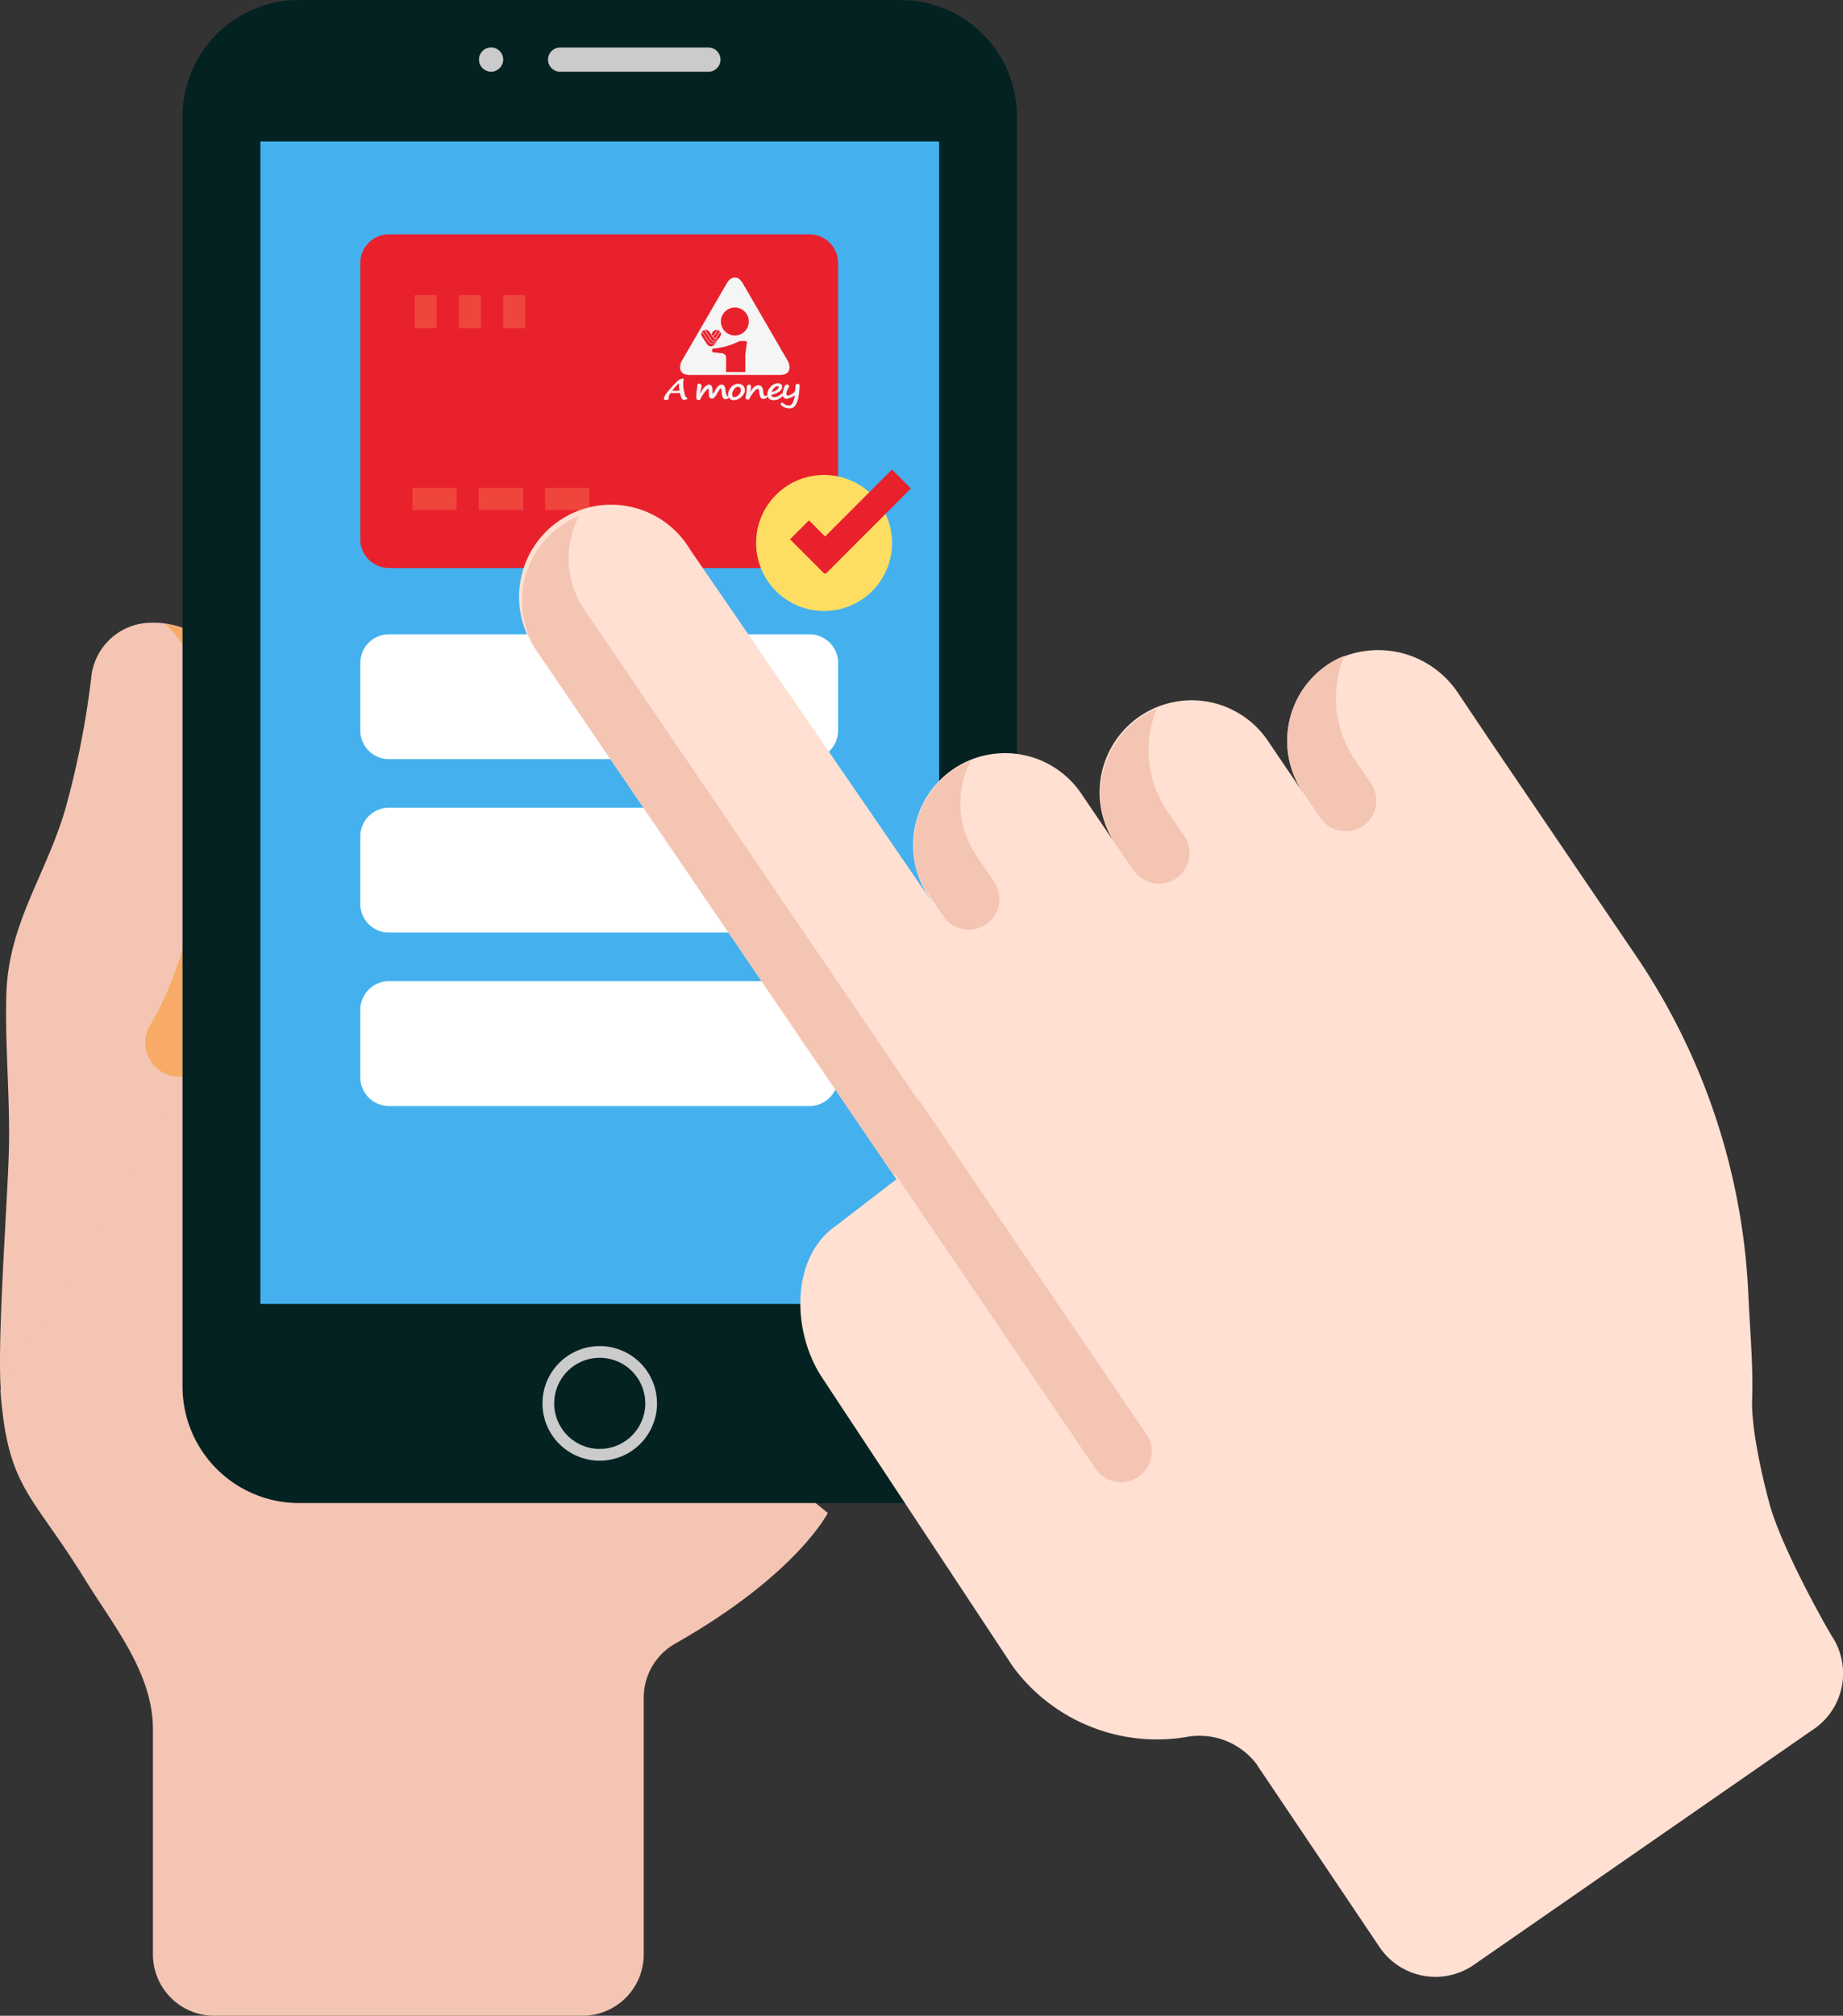 <svg id="Group_10" data-name="Group 10" xmlns="http://www.w3.org/2000/svg" xmlns:xlink="http://www.w3.org/1999/xlink" width="197.926" height="216.349" viewBox="0 0 197.926 216.349">
  <rect x="0" y="0" width="197.926" height="216.349" fill="#333333" stroke="none"/>
  <defs>
    <clipPath id="clip-path">
      <rect id="Rectangle_37" data-name="Rectangle 37" width="197.926" height="216.349" fill="none"/>
    </clipPath>
  </defs>
  <g id="Group_9" data-name="Group 9" clip-path="url(#clip-path)">
    <path id="Path_24" data-name="Path 24" d="M19.808,106.373,88.9,162.38s-3.295,6.589-16.332,13.995a6.668,6.668,0,0,0-3.436,5.772V209.76a6.588,6.588,0,0,1-6.589,6.589H23.014a6.589,6.589,0,0,1-6.59-6.589V185.6c0-6.034-4.253-11.145-7.274-16.047C3.411,160.242.832,159.807.042,149.2Z" fill="#f4c5b3"/>
    <path id="Path_25" data-name="Path 25" d="M.087,149.2C-.319,143.753.815,128.9.956,123.4s-.448-11.462-.27-16.8C.94,98.983,5.031,93.8,7.081,86.606A94.492,94.492,0,0,0,9.809,72.637a6.5,6.5,0,0,1,6.43-5.8h.583s12.826,0,12.826,19.767c.491,1.977-3.3,26.356-9.884,29.651Z" fill="#f4c5b3"/>
    <path id="Path_26" data-name="Path 26" d="M17.583,115.156a3.676,3.676,0,0,1-1.384-5.272c4.725-7.547,7.317-24.926,6.9-26.573,0-8.83-2.538-13.7-5.372-16.374,2.966.429,11.926,3.164,11.926,19.669.436,1.739-2.447,20.834-7.635,27.631a3.574,3.574,0,0,1-4.439.919" fill="#f7ab66"/>
    <path id="Path_27" data-name="Path 27" d="M96.73,161.32H32.086A12.522,12.522,0,0,1,19.6,148.833V12.487A12.522,12.522,0,0,1,32.086,0H96.733A12.523,12.523,0,0,1,109.22,12.487V148.833A12.527,12.527,0,0,1,96.73,161.32" fill="#032221"/>
    <rect id="Rectangle_28" data-name="Rectangle 28" width="72.89" height="124.763" transform="translate(27.963 15.182)" fill="#44b1ee"/>
    <path id="Path_28" data-name="Path 28" d="M76.076,7.7H60.156a1.3,1.3,0,1,1,0-2.6h15.92a1.3,1.3,0,1,1,0,2.6" fill="#cbcbcb"/>
    <path id="Path_29" data-name="Path 29" d="M52.74,5.094a1.3,1.3,0,1,1-1.3,1.3,1.3,1.3,0,0,1,1.3-1.3" fill="#cbcbcb"/>
    <path id="Path_30" data-name="Path 30" d="M64.408,156.773a6.15,6.15,0,1,1,6.15-6.15,6.156,6.156,0,0,1-6.15,6.15m0-11.043a4.89,4.89,0,1,0,4.89,4.89,4.895,4.895,0,0,0-4.89-4.89" fill="#cbcbcb"/>
    <path id="Path_31" data-name="Path 31" d="M86.924,60.964H41.777a3.083,3.083,0,0,1-3.083-3.083V28.231a3.083,3.083,0,0,1,3.083-3.083H86.924a3.083,3.083,0,0,1,3.083,3.083v29.65a3.083,3.083,0,0,1-3.083,3.083" fill="#e9212d"/>
    <path id="Path_32" data-name="Path 32" d="M86.924,81.479H41.777A3.083,3.083,0,0,1,38.694,78.4V71.16a3.083,3.083,0,0,1,3.083-3.083H86.924a3.083,3.083,0,0,1,3.083,3.083V78.4a3.083,3.083,0,0,1-3.083,3.083" fill="#fff"/>
    <path id="Path_33" data-name="Path 33" d="M86.924,100.093H41.777a3.082,3.082,0,0,1-3.083-3.082V89.774a3.083,3.083,0,0,1,3.083-3.083H86.924a3.083,3.083,0,0,1,3.083,3.083v7.237a3.082,3.082,0,0,1-3.083,3.082" fill="#fff"/>
    <path id="Path_34" data-name="Path 34" d="M86.924,118.708H41.777a3.082,3.082,0,0,1-3.083-3.082v-7.237a3.083,3.083,0,0,1,3.083-3.083H86.924a3.083,3.083,0,0,1,3.083,3.083v7.237a3.082,3.082,0,0,1-3.083,3.082" fill="#fff"/>
    <rect id="Rectangle_29" data-name="Rectangle 29" width="4.753" height="2.375" transform="translate(44.291 52.365)" fill="#f0453d"/>
    <rect id="Rectangle_30" data-name="Rectangle 30" width="4.753" height="2.375" transform="translate(51.418 52.365)" fill="#f0453d"/>
    <rect id="Rectangle_31" data-name="Rectangle 31" width="4.753" height="2.375" transform="translate(58.546 52.365)" fill="#f0453d"/>
    <rect id="Rectangle_32" data-name="Rectangle 32" width="2.375" height="3.564" transform="translate(54.029 31.679)" fill="#f0453d"/>
    <rect id="Rectangle_33" data-name="Rectangle 33" width="2.375" height="3.564" transform="translate(49.276 31.679)" fill="#f0453d"/>
    <rect id="Rectangle_34" data-name="Rectangle 34" width="2.375" height="3.564" transform="translate(44.524 31.679)" fill="#f0453d"/>
    <path id="Path_35" data-name="Path 35" d="M84.6,38.732l-1.848-3.183-.217-.376-2.758-4.751a1.676,1.676,0,0,0-.463-.533.825.825,0,0,0-.406-.091.816.816,0,0,0-.4.1,1.6,1.6,0,0,0-.463.525l-3.129,5.389-1.695,2.92a1.343,1.343,0,0,0-.183.679.789.789,0,0,0,.357.689,1.564,1.564,0,0,0,.735.142h9.566a1.756,1.756,0,0,0,.735-.138c.483-.279.4-.967.173-1.368M77.325,35.58l-.537.749a.682.682,0,0,1-.1-.07,1.271,1.271,0,0,1-.1-.1L76.7,36s.272-.378.412-.571a.446.446,0,0,1,.214.149m.033.049a.416.416,0,0,1,.065.276.783.783,0,0,1-.258.434.342.342,0,0,1-.327.012Zm-.851.067a.587.587,0,0,1,.33-.284.529.529,0,0,1,.213,0s-.309.431-.458.643l-.041.049-.16-.24.116-.168m-.749-.292c.385,0,.464.324.717.681.174.251.313.353.555.344.033-.012.081-.033.113-.045a.387.387,0,0,1-.2.221.49.49,0,0,1-.557-.172c-.179-.263-.355-.527-.533-.791-.06-.093-.158-.232-.158-.232Zm-.119.02s.127.182.158.235c.116.171.23.341.344.512a1.266,1.266,0,0,0,.375.444.643.643,0,0,0,.327.064.681.681,0,0,0,.134-.048.537.537,0,0,1-.275.236.608.608,0,0,1-.187.013c-.286-.028-.407-.258-.554-.481q-.13-.2-.262-.4l-.209-.316c-.021-.028-.074-.088-.074-.123a.545.545,0,0,1,.223-.137m.346,1.585a1.271,1.271,0,0,1-.145-.2l-.2-.311a2.722,2.722,0,0,1-.31-.526.465.465,0,0,1,.049-.353s.1.14.145.212q.21.317.42.636a1.292,1.292,0,0,0,.309.371.578.578,0,0,0,.341.089l.043,0,.111-.037c.028-.012.092-.048.092-.048s-.042.067-.064.094a.5.5,0,0,1-.789.073m4.226-.235-.175,1.275V39.93H77.977v-1.6c0-.256-.335-.4-.335-.4l-1-.1c-.3-.076-.1-.413-.1-.413a7.764,7.764,0,0,0,2.891-.812h.566c.272,0,.22.169.22.169m-1.3-.766a1.5,1.5,0,1,1,1.5-1.5,1.5,1.5,0,0,1-1.5,1.5" fill="#f5f5f5"/>
    <path id="Path_36" data-name="Path 36" d="M71.989,42.143l-.036.053a1.085,1.085,0,0,0-.221.518.151.151,0,0,0,.051.106l-.19.055a.453.453,0,0,1-.13.02c-.082,0-.124-.032-.124-.1a1.246,1.246,0,0,1,.3-.6l.054-.073.128-.162.048-.058c.184-.224.467-.525.845-.9A1.379,1.379,0,0,1,73,40.761a1.487,1.487,0,0,1,.369-.085,2.373,2.373,0,0,0-.051.477,4.384,4.384,0,0,0,.167,1.185.634.634,0,0,0,.28.425.5.5,0,0,1-.284.132c-.187,0-.329-.256-.43-.772q-.29.027-.586.027Zm.127-.168.355.006c.243,0,.43-.006.559-.019a5.356,5.356,0,0,1-.081-.828v-.107c-.038.04-.124.126-.261.259a3.834,3.834,0,0,0-.536.633Z" fill="#f5f5f5"/>
    <path id="Path_37" data-name="Path 37" d="M75.232,42.782c-.014.106-.085.16-.212.16-.161,0-.243-.1-.243-.293a4.558,4.558,0,0,1,.063-.811,2.964,2.964,0,0,0,.047-.516.136.136,0,0,1,.047-.1.2.2,0,0,1,.128-.039.247.247,0,0,1,.278.281,2.885,2.885,0,0,1-.1.468,1.413,1.413,0,0,0-.059.324c.352-.648.67-.974.952-.974a.35.35,0,0,1,.276.115.84.84,0,0,1,.108.509c0,.24.016.359.044.359a1.283,1.283,0,0,0,.232-.349,1.867,1.867,0,0,1,.374-.509.515.515,0,0,1,.328-.125.328.328,0,0,1,.3.147,1.286,1.286,0,0,1,.127.5A2.19,2.19,0,0,0,78,42.35a.29.29,0,0,0,.161.189c.063.024.093.062.093.111s-.036.09-.1.134a.4.4,0,0,1-.215.067.336.336,0,0,1-.294-.155,1.452,1.452,0,0,1-.143-.626,1.536,1.536,0,0,0-.044-.3c-.014-.049-.038-.074-.068-.074s-.067.037-.118.112-.141.22-.268.44a1.842,1.842,0,0,1-.29.416.341.341,0,0,1-.474.041c-.071-.052-.111-.24-.117-.563-.006-.288-.027-.433-.066-.433s-.175.128-.374.385a4.351,4.351,0,0,0-.444.688" fill="#f5f5f5"/>
    <path id="Path_38" data-name="Path 38" d="M79.968,42.087a1.241,1.241,0,0,1-.471.613,1.172,1.172,0,0,1-.69.249.63.63,0,0,1-.451-.169.549.549,0,0,1-.176-.413,1.221,1.221,0,0,1,.324-.788,1,1,0,0,1,.788-.388.7.7,0,0,1,.512.2.646.646,0,0,1,.2.468.894.894,0,0,1-.032.231Zm-.96-.489a1.041,1.041,0,0,0-.252.306.83.83,0,0,0-.124.424.379.379,0,0,0,.055.213.176.176,0,0,0,.149.084.728.728,0,0,0,.477-.228.688.688,0,0,0,.248-.513.409.409,0,0,0-.082-.261.265.265,0,0,0-.223-.1.411.411,0,0,0-.247.079Z" fill="#f5f5f5"/>
    <path id="Path_39" data-name="Path 39" d="M81.676,42.648a1.323,1.323,0,0,1-.128-.522c-.028-.264-.089-.4-.182-.4s-.242.139-.461.414a2.885,2.885,0,0,0-.4.611.191.191,0,0,1-.063.1.139.139,0,0,1-.088.038c-.188,0-.281-.07-.281-.214a2.256,2.256,0,0,1,.055-.332,3.963,3.963,0,0,0,.073-.819.238.238,0,0,1,.074-.155.22.22,0,0,1,.161-.084.274.274,0,0,1,.164.044c.039.031.057.11.057.241a2.878,2.878,0,0,1-.1.569q.4-.788.894-.788c.285,0,.454.189.5.567s.105.577.168.577a.328.328,0,0,0,.1-.016.452.452,0,0,1,.107-.018.076.076,0,0,1,.087.086c0,.053-.039.109-.121.169a.5.5,0,0,1-.306.09.329.329,0,0,1-.306-.157Z" fill="#f5f5f5"/>
    <path id="Path_40" data-name="Path 40" d="M84.125,42.339c0,.109-.108.238-.322.386a1.243,1.243,0,0,1-.728.225.7.7,0,0,1-.492-.165.59.59,0,0,1-.178-.459,1.161,1.161,0,0,1,.365-.816,1.069,1.069,0,0,1,.781-.378.478.478,0,0,1,.331.11.332.332,0,0,1,.126.261.673.673,0,0,1-.308.514,1.814,1.814,0,0,1-.79.338c-.038.007-.056.026-.056.056a.191.191,0,0,0,.078.141.321.321,0,0,0,.211.067,1.118,1.118,0,0,0,.736-.321.2.2,0,0,1,.136-.061c.074,0,.11.035.11.1m-1.237-.274a1.182,1.182,0,0,0,.513-.209c.15-.107.223-.2.223-.29a.124.124,0,0,0-.034-.086.118.118,0,0,0-.087-.035.536.536,0,0,0-.357.2.984.984,0,0,0-.258.421" fill="#f5f5f5"/>
    <path id="Path_41" data-name="Path 41" d="M85.835,41.961a5.743,5.743,0,0,1-.1.731,2.6,2.6,0,0,1-.219.643.976.976,0,0,1-.312.393.749.749,0,0,1-.4.1,1.478,1.478,0,0,1-.475-.077h0a1.166,1.166,0,0,1-.34-.185c-.1-.076-.146-.141-.146-.194a.165.165,0,0,1,.043-.116A.159.159,0,0,1,84,43.217a.135.135,0,0,1,.1.043.892.892,0,0,0,.687.256c.122,0,.238-.106.352-.321a2.061,2.061,0,0,0,.215-.771,1.824,1.824,0,0,1-.879.378.4.4,0,0,1-.315-.133.474.474,0,0,1-.117-.322,2.118,2.118,0,0,1,.105-.544,1.512,1.512,0,0,1,.176-.444.3.3,0,0,1,.238-.085.162.162,0,0,1,.137.064.234.234,0,0,1,.048.142,1.683,1.683,0,0,1-.133.261,1.072,1.072,0,0,0-.163.5.314.314,0,0,0,.036.167c.025.037.049.056.075.056a.7.7,0,0,0,.214-.044,1.525,1.525,0,0,0,.3-.157A1.121,1.121,0,0,0,85.3,42.1a.407.407,0,0,0,.079-.148,1.962,1.962,0,0,0,.046-.4,1.552,1.552,0,0,1,.021-.225.151.151,0,0,1,.067-.085.236.236,0,0,1,.143-.039.264.264,0,0,1,.172.043c.035.029.051.1.051.2Z" fill="#f5f5f5"/>
    <path id="Path_42" data-name="Path 42" d="M73.486,42.935c-.212,0-.362-.244-.468-.768-.181.014-.364.023-.548.023l-.452-.007L72,42.215a1.073,1.073,0,0,0-.216.5.114.114,0,0,0,.04.08l.047.046-.069.018-.188.055a.563.563,0,0,1-.146.022c-.109,0-.171-.049-.171-.135a1.246,1.246,0,0,1,.311-.626l.008-.01.189-.245.034-.039c.183-.221.467-.526.847-.906a1.548,1.548,0,0,1,.3-.25,1.571,1.571,0,0,1,.385-.088l.066-.01-.011.055a2.485,2.485,0,0,0-.051.471,4.379,4.379,0,0,0,.166,1.175.6.6,0,0,0,.259.4l.052.028-.044.036a.531.531,0,0,1-.317.143M73.1,42.08l.007.037c.12.609.273.739.382.739a.4.4,0,0,0,.208-.089.731.731,0,0,1-.251-.42,4.448,4.448,0,0,1-.169-1.195,2.3,2.3,0,0,1,.043-.428,1.18,1.18,0,0,0-.288.071,1.248,1.248,0,0,0-.274.231c-.378.378-.662.68-.843.9L71.85,42l-.064.082-.1.134a1.231,1.231,0,0,0-.3.583c0,.036.013.056.077.056a.393.393,0,0,0,.112-.019c.056-.017.1-.03.133-.038a.17.17,0,0,1-.025-.085,1.1,1.1,0,0,1,.228-.537l.049-.074.509.007c.2,0,.391-.009.581-.027Zm-.626-.059-.435-.008.076-.113a3.791,3.791,0,0,1,.542-.64c.134-.133.222-.219.26-.258l.087-.09,0,.223a5.4,5.4,0,0,0,.079.822l.007.04-.048,0c-.13.012-.32.019-.565.019m-.275-.086.276.007c.212,0,.381-.006.5-.017a5.132,5.132,0,0,1-.074-.786c-.044.045-.1.1-.176.173a3.889,3.889,0,0,0-.53.623" fill="#f5f5f5"/>
    <path id="Path_43" data-name="Path 43" d="M88.5,50.977a7.3,7.3,0,1,1-7.3,7.3,7.3,7.3,0,0,1,7.3-7.3" fill="#fdde62"/>
    <rect id="Rectangle_35" data-name="Rectangle 35" width="2.877" height="5.227" transform="matrix(0.707, -0.707, 0.707, 0.707, 84.845, 57.884)" fill="#e9212d"/>
    <rect id="Rectangle_36" data-name="Rectangle 36" width="12.944" height="2.877" transform="translate(86.641 59.546) rotate(-45)" fill="#e9212d"/>
    <path id="Path_44" data-name="Path 44" d="M194.731,185.618l-36.5,25.3a7.247,7.247,0,0,1-10.081-1.944l-13.131-19.514c0-.033-.032-.033-.032-.067a7.7,7.7,0,0,0-7.381-3,19.207,19.207,0,0,1-18.844-7.545l-20.393-30.87c-3.394-5.006-3.492-13.111,1.482-16.471l6.424-4.943L57.76,70.035A9.883,9.883,0,1,1,74.1,58.966L99.765,96.325H99.8a9.883,9.883,0,1,1,16.375-11.069l3.69,5.436a9.883,9.883,0,1,1,16.373-11.07l3.69,5.436a9.887,9.887,0,0,1,3.1-14,10.3,10.3,0,0,1,13.606,3.393l3.361,5.008,15.946,23.49a70.363,70.363,0,0,1,11.827,36.14c.164,3.724.526,7.446.4,11.169-.083,2.5.707,6.832,1.854,11.1s5.313,11.9,6.664,14.177a7.249,7.249,0,0,1-1.944,10.081" fill="#ffe0d2"/>
    <path id="Path_45" data-name="Path 45" d="M122.233,158.524a3.447,3.447,0,0,1-1.845.561,3.3,3.3,0,0,1-2.734-1.449L96.108,125.974l-.165.132L57.76,70.034A9.863,9.863,0,0,1,60.4,56.33a7.53,7.53,0,0,1,1.778-.923,9.784,9.784,0,0,0,.594,10.048L98.48,117.9c0,.033.033.065.1.1a3.737,3.737,0,0,1,.429.528l24.116,35.416a3.293,3.293,0,0,1-.89,4.578" fill="#f4c5b3"/>
    <path id="Path_46" data-name="Path 46" d="M105.927,99.191a3.332,3.332,0,0,1-1.879.593,3.237,3.237,0,0,1-2.7-1.416l-1.879-2.735a2.044,2.044,0,0,1-.263-.461l-.034.033a9.8,9.8,0,0,1,.89-10.311,9.96,9.96,0,0,1,2.405-2.306,7.565,7.565,0,0,1,1.78-.924,9.906,9.906,0,0,0,.559,10.081h-.033c.033.034.065.1.1.132l1.877,2.735a3.294,3.294,0,0,1-.823,4.579" fill="#f4c5b3"/>
    <path id="Path_47" data-name="Path 47" d="M126.319,94.282a3.2,3.2,0,0,1-1.845.561,3.3,3.3,0,0,1-2.734-1.418l-1.878-2.733a2.157,2.157,0,0,1-.264-.461,9.756,9.756,0,0,1,.494-10.874,8.833,8.833,0,0,1,2.438-2.371,8.521,8.521,0,0,1,1.713-.922,11.58,11.58,0,0,0,1.054,10.9l1.879,2.735a3.294,3.294,0,0,1-.857,4.579" fill="#f4c5b3"/>
    <path id="Path_48" data-name="Path 48" d="M146.382,88.648a3.2,3.2,0,0,1-1.845.561,3.3,3.3,0,0,1-2.734-1.417l-1.878-2.734a3.347,3.347,0,0,1-.264-.461,9.867,9.867,0,0,1,.461-10.906,10.137,10.137,0,0,1,2.9-2.635,7.247,7.247,0,0,1,1.351-.659,11.81,11.81,0,0,0,.989,10.937l1.877,2.735a3.294,3.294,0,0,1-.857,4.579" fill="#f4c5b3"/>
  </g>
</svg>
